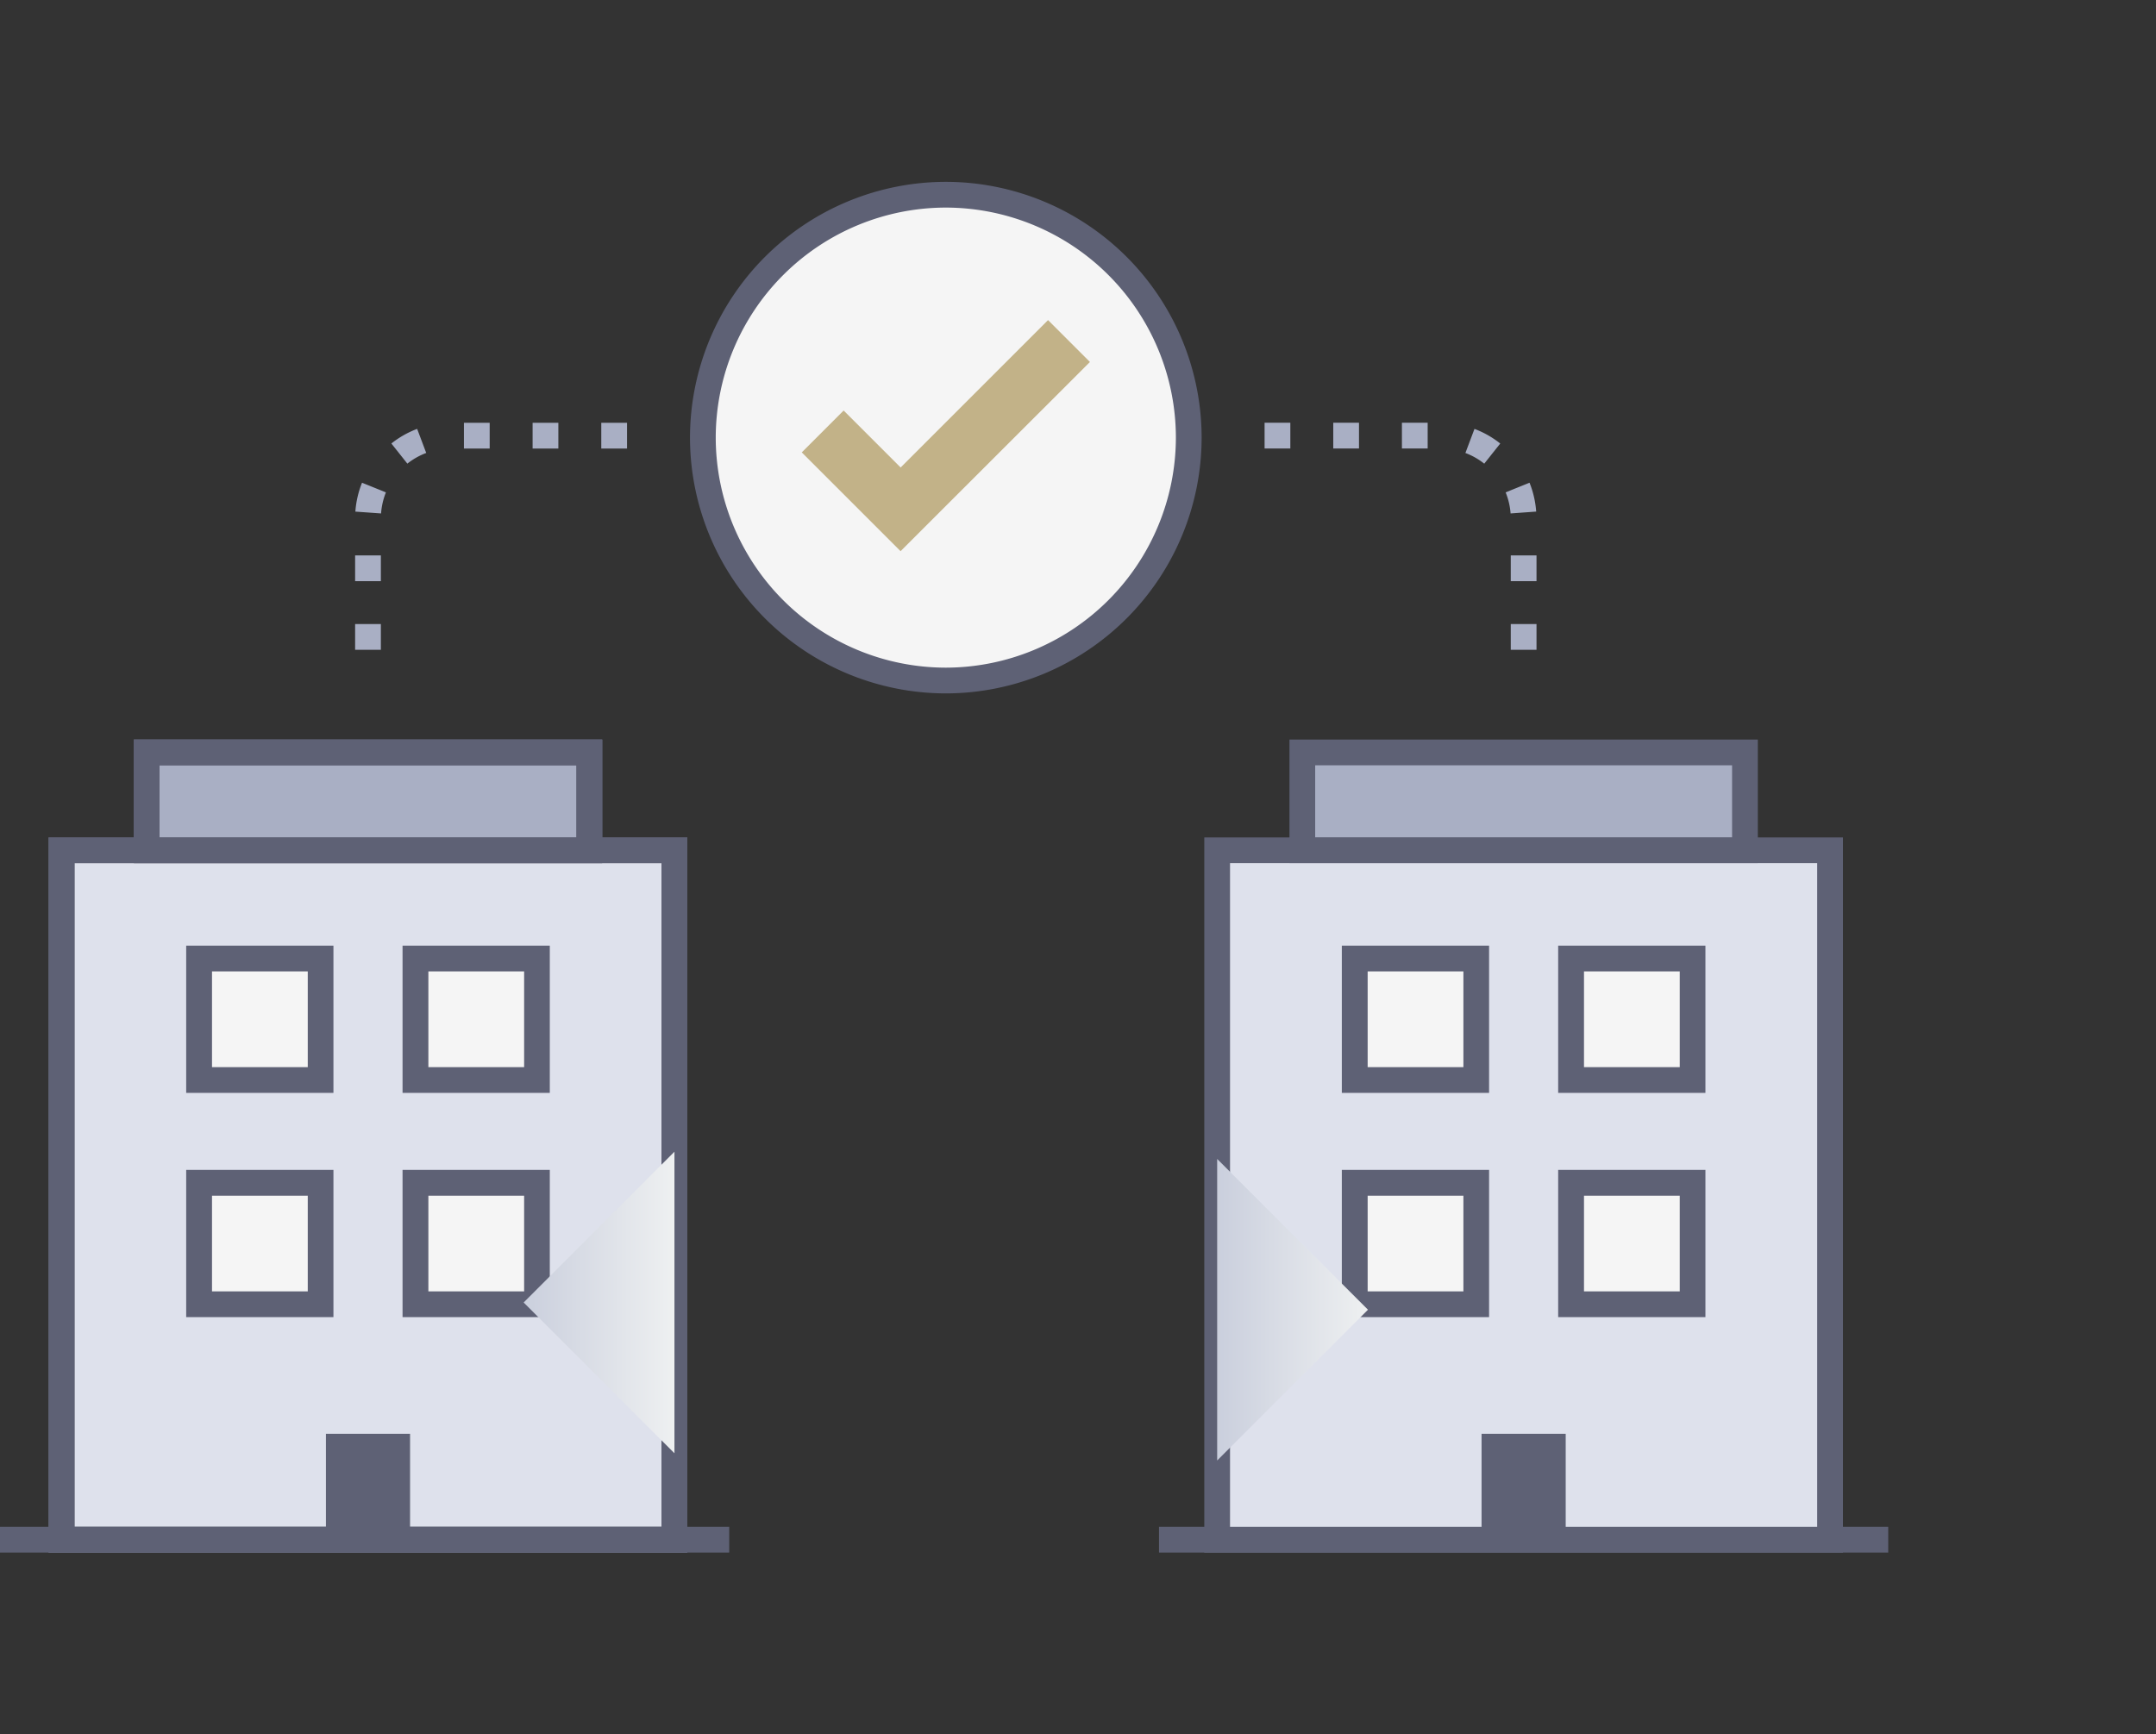 <svg xmlns="http://www.w3.org/2000/svg" xmlns:xlink="http://www.w3.org/1999/xlink" width="87" height="70" viewBox="0 0 87 70"><rect x="0" y="0" width="87" height="70" fill="#333333" stroke="none"/><defs><linearGradient id="a" y1="0.5" x2="1" y2="0.5" gradientUnits="objectBoundingBox"><stop offset="0" stop-color="#cacfdd"/><stop offset="1" stop-color="#eef0f1"/></linearGradient><clipPath id="d"><rect width="87" height="70"/></clipPath></defs><g id="c" clip-path="url(#d)"><g transform="translate(1722.658 389.606)"><g transform="translate(-1722.658 -327.984)"><g transform="translate(0 0)"><rect width="29.426" height="1.039" fill="#5e6175"/></g></g><g transform="translate(-1675.889 -327.984)"><g transform="translate(0 0)"><rect width="29.426" height="1.039" fill="#5e6175"/></g></g><g transform="translate(-1671.629 -372.544)"><g transform="translate(0 0)"><path d="M-1417.013-285.818h-1.039v-1.039h1.039Zm0-2.771h-1.039v-1.039h1.039Zm-1.046-2.733a2.811,2.811,0,0,0-.2-.851l.964-.389a3.852,3.852,0,0,1,.269,1.165Zm-1.063-2.009a2.814,2.814,0,0,0-.76-.431l.366-.972a3.861,3.861,0,0,1,1.04.59Zm-2.283-.612h-1.039v-1.039h1.039Zm-2.771,0h-1.039v-1.039h1.039Zm-2.771,0h-1.039v-1.039h1.039Z" transform="translate(1427.986 294.982)" fill="#a9afc4"/></g></g><g transform="translate(-1708.328 -372.544)"><g transform="translate(0 0)"><path d="M-1638.867-285.818h-1.039v-1.039h1.039Zm0-2.771h-1.039v-1.039h1.039Zm.007-2.733-1.036-.074a3.839,3.839,0,0,1,.269-1.165l.964.389A2.814,2.814,0,0,0-1638.859-291.322Zm1.063-2.009-.646-.814a3.857,3.857,0,0,1,1.04-.59l.366.972A2.823,2.823,0,0,0-1637.8-293.331Zm8.863-.611h-1.039v-1.039h1.039Zm-2.771,0h-1.039v-1.039h1.039Zm-2.771,0h-1.039v-1.039h1.039Z" transform="translate(1639.906 294.982)" fill="#a9afc4"/></g></g><rect width="24.732" height="27.825" transform="translate(-1720.174 -355.289)" fill="#dee1ec"/><g transform="translate(-1720.694 -355.808)"><g transform="translate(0 0)"><path d="M-1685.544-169.475h-25.771v-28.864h25.771Zm-24.732-1.039h23.693V-197.3h-23.693Z" transform="translate(1711.315 198.339)" fill="#5e6175"/></g></g><g transform="translate(-1717.259 -359.758)"><g transform="translate(0)"><path d="M-1672.578-216.158h-18.9v-4.989h18.9Zm-17.862-1.039h16.823v-2.911h-16.823Z" transform="translate(1691.479 221.147)" fill="#5e6175"/></g></g><rect width="4.903" height="4.903" transform="translate(-1714.625 -350.921)" fill="#f5f5f5"/><rect width="4.903" height="4.903" transform="translate(-1705.895 -350.921)" fill="#f5f5f5"/><rect width="4.903" height="4.903" transform="translate(-1714.625 -341.868)" fill="#f5f5f5"/><rect width="4.903" height="4.903" transform="translate(-1705.895 -341.868)" fill="#f5f5f5"/><rect width="3.395" height="4.274" transform="translate(-1709.506 -331.739)" fill="#5e6175"/><rect width="24.732" height="27.825" transform="translate(-1673.542 -355.289)" fill="#dee1ec"/><rect width="17.862" height="3.95" transform="translate(-1670.107 -359.239)" fill="#a9afc4"/><rect width="17.862" height="3.95" transform="translate(-1716.739 -359.239)" fill="#a9afc4"/><rect width="24.732" height="27.825" transform="translate(-1673.542 -355.289)" fill="#dee1ec"/><rect width="17.862" height="3.95" transform="translate(-1670.107 -359.239)" fill="#a9afc4"/><g transform="translate(-1720.694 -355.808)"><g transform="translate(0 0)"><path d="M-1685.544-169.475h-25.771v-28.864h25.771Zm-24.732-1.039h23.693V-197.3h-23.693Z" transform="translate(1711.315 198.339)" fill="#5e6175"/></g></g><g transform="translate(-1717.259 -359.758)"><g transform="translate(0)"><path d="M-1672.578-216.158h-18.9v-4.989h18.9Zm-17.862-1.039h16.823v-2.911h-16.823Z" transform="translate(1691.479 221.147)" fill="#5e6175"/></g></g><g transform="translate(-1720.694 -355.808)"><g transform="translate(0 0)"><path d="M-1685.544-169.475h-25.771v-28.864h25.771Zm-24.732-1.039h23.693V-197.3h-23.693Z" transform="translate(1711.315 198.339)" fill="#5e6175"/></g></g><g transform="translate(-1717.259 -359.758)"><g transform="translate(0)"><path d="M-1672.578-216.158h-18.9v-4.989h18.9Zm-17.862-1.039h16.823v-2.911h-16.823Z" transform="translate(1691.479 221.147)" fill="#5e6175"/></g></g><g transform="translate(-1674.062 -355.808)"><g transform="translate(0 0)"><path d="M-1416.26-169.475h-25.771v-28.864h25.771Zm-24.732-1.039h23.693V-197.3h-23.693Z" transform="translate(1442.031 198.339)" fill="#5e6175"/></g></g><g transform="translate(-1670.626 -359.758)"><g transform="translate(0)"><path d="M-1403.294-216.158h-18.9v-4.989h18.9Zm-17.862-1.039h16.823v-2.911h-16.823Z" transform="translate(1422.195 221.147)" fill="#5e6175"/></g></g><rect width="4.903" height="4.903" transform="translate(-1667.993 -350.921)" fill="#f5f5f5"/><rect width="4.903" height="4.903" transform="translate(-1659.262 -350.921)" fill="#f5f5f5"/><rect width="4.903" height="4.903" transform="translate(-1667.993 -341.868)" fill="#f5f5f5"/><rect width="4.903" height="4.903" transform="translate(-1659.262 -341.868)" fill="#f5f5f5"/><g transform="translate(-1715.145 -351.44)"><g transform="translate(0 0)"><path d="M-1673.329-167.172h-5.942v-5.942h5.942Zm-4.9-1.039h3.864v-3.864h-3.864Z" transform="translate(1679.271 173.114)" fill="#5e6175"/></g></g><g transform="translate(-1706.414 -351.44)"><g transform="translate(0 0)"><path d="M-1622.913-167.172h-5.942v-5.942h5.942Zm-4.9-1.039h3.864v-3.864h-3.864Z" transform="translate(1628.855 173.114)" fill="#5e6175"/></g></g><g transform="translate(-1715.145 -342.388)"><g transform="translate(0 0)"><path d="M-1673.329-114.9h-5.942v-5.942h5.942Zm-4.9-1.039h3.864V-119.8h-3.864Z" transform="translate(1679.271 120.84)" fill="#5e6175"/></g></g><g transform="translate(-1706.414 -342.388)"><g transform="translate(0 0)"><path d="M-1622.913-114.9h-5.942v-5.942h5.942Zm-4.9-1.039h3.864V-119.8h-3.864Z" transform="translate(1628.855 120.84)" fill="#5e6175"/></g></g><g transform="translate(-1668.512 -351.44)"><g transform="translate(0 0)"><path d="M-1404.045-167.172h-5.942v-5.942h5.942Zm-4.9-1.039h3.864v-3.864h-3.864Z" transform="translate(1409.987 173.114)" fill="#5e6175"/></g></g><g transform="translate(-1659.782 -351.44)"><g transform="translate(0 0)"><path d="M-1353.628-167.172h-5.942v-5.942h5.942Zm-4.9-1.039h3.864v-3.864h-3.864Z" transform="translate(1359.57 173.114)" fill="#5e6175"/></g></g><g transform="translate(-1668.512 -342.388)"><g transform="translate(0 0)"><path d="M-1404.045-114.9h-5.942v-5.942h5.942Zm-4.9-1.039h3.864V-119.8h-3.864Z" transform="translate(1409.987 120.84)" fill="#5e6175"/></g></g><g transform="translate(-1659.782 -342.388)"><g transform="translate(0 0)"><path d="M-1353.628-114.9h-5.942v-5.942h5.942Zm-4.9-1.039h3.864V-119.8h-3.864Z" transform="translate(1359.57 120.84)" fill="#5e6175"/></g></g><rect width="3.395" height="4.274" transform="translate(-1662.873 -331.739)" fill="#5e6175"/><path d="M-1600.634-119.006l6.085-6.085v12.17Z" transform="translate(-100.893 -218.033)" fill="url(#a)" style="mix-blend-mode:multiply;isolation:isolate"/><path d="M-1432.945-117.323l-6.085,6.085v-12.17Z" transform="translate(-234.512 -219.424)" fill="url(#a)" style="mix-blend-mode:multiply;isolation:isolate"/><circle cx="9.803" cy="9.803" r="9.803" transform="translate(-1694.295 -381.747)" fill="#f5f5f5"/><g transform="translate(-1694.815 -382.267)"><g transform="translate(0 0)"><path d="M-1551.551-330.481a10.335,10.335,0,0,1-10.323-10.323,10.335,10.335,0,0,1,10.323-10.323,10.335,10.335,0,0,1,10.323,10.323A10.335,10.335,0,0,1-1551.551-330.481Zm0-19.607a9.294,9.294,0,0,0-9.284,9.284,9.294,9.294,0,0,0,9.284,9.284,9.3,9.3,0,0,0,9.284-9.284A9.294,9.294,0,0,0-1551.551-350.088Z" transform="translate(1561.874 351.127)" fill="#5e6175"/></g></g><g transform="translate(-1690.305 -376.69)"><path d="M-1531.845-309.59l-3.987-3.987,1.69-1.69,2.3,2.3,5.949-5.949,1.69,1.69Z" transform="translate(1535.832 318.919)" fill="#c2b288"/></g></g></g></svg>